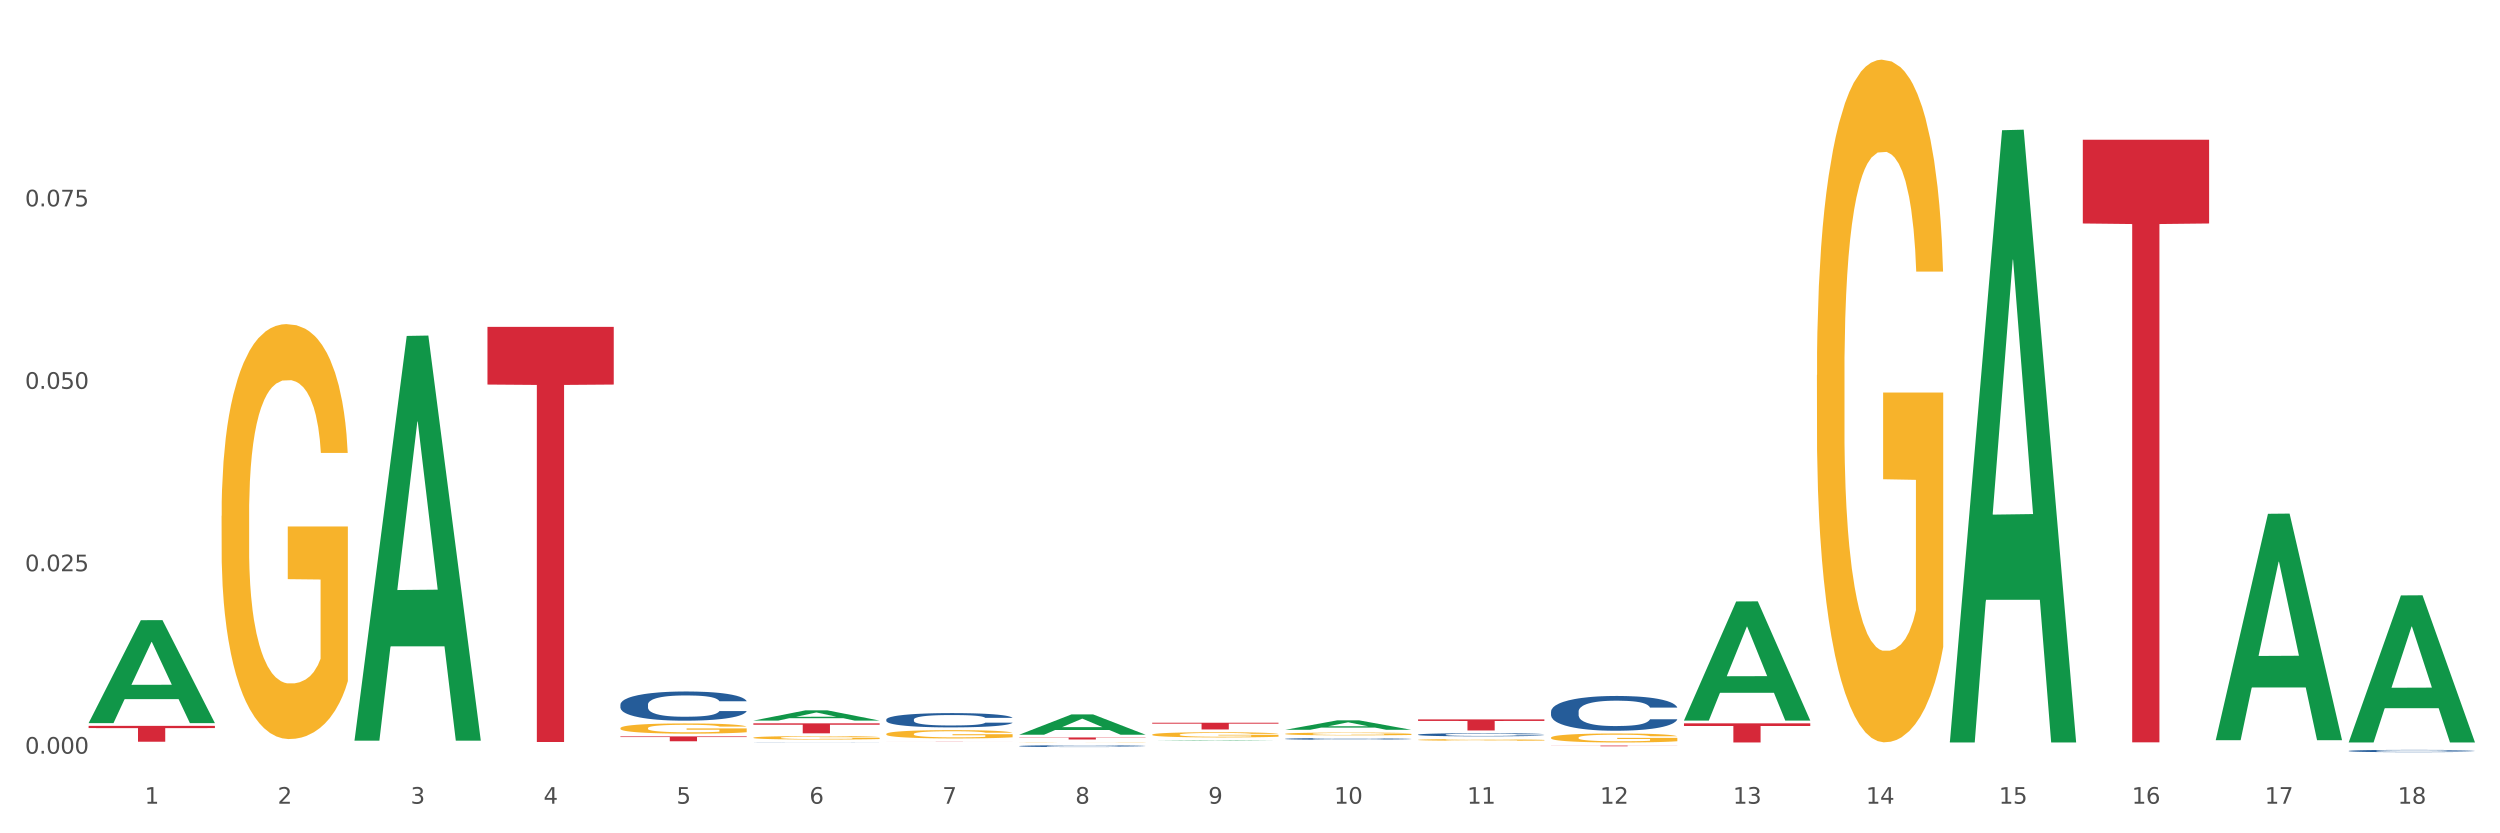 <?xml version="1.0" encoding="utf-8" standalone="no"?>
<!DOCTYPE svg PUBLIC "-//W3C//DTD SVG 1.1//EN"
  "http://www.w3.org/Graphics/SVG/1.1/DTD/svg11.dtd">
<svg xmlns:xlink="http://www.w3.org/1999/xlink" width="1080pt" height="360pt" viewBox="0 0 1080 360" xmlns="http://www.w3.org/2000/svg" version="1.1">
 <rect x="0" y="0" width="1080" height="360" fill="#333333" stroke="none"/>
 <defs>
  <style type="text/css">*{stroke-linejoin: round; stroke-linecap: butt}</style>
 </defs>
 <g id="figure_1">
  <g id="patch_1">
   <path d="M 0 360 
L 1080 360 
L 1080 0 
L 0 0 
z
" style="fill: #ffffff; stroke: #ffffff; stroke-linejoin: miter"/>
  </g>
  <g id="axes_1">
   <g id="matplotlib.axis_1">
    <g id="xtick_1">
     <g id="text_1">
      <!-- 1 -->
      <g style="fill: #4d4d4d" transform="translate(62.51 347.204) scale(0.096 -0.096)">
       <defs>
        <path id="DejaVuSans-31" d="M 794 531 
L 1825 531 
L 1825 4091 
L 703 3866 
L 703 4441 
L 1819 4666 
L 2450 4666 
L 2450 531 
L 3481 531 
L 3481 0 
L 794 0 
L 794 531 
z
" transform="scale(0.016)"/>
       </defs>
       <use xlink:href="#DejaVuSans-31"/>
      </g>
     </g>
    </g>
    <g id="xtick_2">
     <g id="text_2">
      <!-- 2 -->
      <g style="fill: #4d4d4d" transform="translate(119.942 347.204) scale(0.096 -0.096)">
       <defs>
        <path id="DejaVuSans-32" d="M 1228 531 
L 3431 531 
L 3431 0 
L 469 0 
L 469 531 
Q 828 903 1448 1529 
Q 2069 2156 2228 2338 
Q 2531 2678 2651 2914 
Q 2772 3150 2772 3378 
Q 2772 3750 2511 3984 
Q 2250 4219 1831 4219 
Q 1534 4219 1204 4116 
Q 875 4013 500 3803 
L 500 4441 
Q 881 4594 1212 4672 
Q 1544 4750 1819 4750 
Q 2544 4750 2975 4387 
Q 3406 4025 3406 3419 
Q 3406 3131 3298 2873 
Q 3191 2616 2906 2266 
Q 2828 2175 2409 1742 
Q 1991 1309 1228 531 
z
" transform="scale(0.016)"/>
       </defs>
       <use xlink:href="#DejaVuSans-32"/>
      </g>
     </g>
    </g>
    <g id="xtick_3">
     <g id="text_3">
      <!-- 3 -->
      <g style="fill: #4d4d4d" transform="translate(177.375 347.204) scale(0.096 -0.096)">
       <defs>
        <path id="DejaVuSans-33" d="M 2597 2516 
Q 3050 2419 3304 2112 
Q 3559 1806 3559 1356 
Q 3559 666 3084 287 
Q 2609 -91 1734 -91 
Q 1441 -91 1130 -33 
Q 819 25 488 141 
L 488 750 
Q 750 597 1062 519 
Q 1375 441 1716 441 
Q 2309 441 2620 675 
Q 2931 909 2931 1356 
Q 2931 1769 2642 2001 
Q 2353 2234 1838 2234 
L 1294 2234 
L 1294 2753 
L 1863 2753 
Q 2328 2753 2575 2939 
Q 2822 3125 2822 3475 
Q 2822 3834 2567 4026 
Q 2313 4219 1838 4219 
Q 1578 4219 1281 4162 
Q 984 4106 628 3988 
L 628 4550 
Q 988 4650 1302 4700 
Q 1616 4750 1894 4750 
Q 2613 4750 3031 4423 
Q 3450 4097 3450 3541 
Q 3450 3153 3228 2886 
Q 3006 2619 2597 2516 
z
" transform="scale(0.016)"/>
       </defs>
       <use xlink:href="#DejaVuSans-33"/>
      </g>
     </g>
    </g>
    <g id="xtick_4">
     <g id="text_4">
      <!-- 4 -->
      <g style="fill: #4d4d4d" transform="translate(234.808 347.204) scale(0.096 -0.096)">
       <defs>
        <path id="DejaVuSans-34" d="M 2419 4116 
L 825 1625 
L 2419 1625 
L 2419 4116 
z
M 2253 4666 
L 3047 4666 
L 3047 1625 
L 3713 1625 
L 3713 1100 
L 3047 1100 
L 3047 0 
L 2419 0 
L 2419 1100 
L 313 1100 
L 313 1709 
L 2253 4666 
z
" transform="scale(0.016)"/>
       </defs>
       <use xlink:href="#DejaVuSans-34"/>
      </g>
     </g>
    </g>
    <g id="xtick_5">
     <g id="text_5">
      <!-- 5 -->
      <g style="fill: #4d4d4d" transform="translate(292.24 347.204) scale(0.096 -0.096)">
       <defs>
        <path id="DejaVuSans-35" d="M 691 4666 
L 3169 4666 
L 3169 4134 
L 1269 4134 
L 1269 2991 
Q 1406 3038 1543 3061 
Q 1681 3084 1819 3084 
Q 2600 3084 3056 2656 
Q 3513 2228 3513 1497 
Q 3513 744 3044 326 
Q 2575 -91 1722 -91 
Q 1428 -91 1123 -41 
Q 819 9 494 109 
L 494 744 
Q 775 591 1075 516 
Q 1375 441 1709 441 
Q 2250 441 2565 725 
Q 2881 1009 2881 1497 
Q 2881 1984 2565 2268 
Q 2250 2553 1709 2553 
Q 1456 2553 1204 2497 
Q 953 2441 691 2322 
L 691 4666 
z
" transform="scale(0.016)"/>
       </defs>
       <use xlink:href="#DejaVuSans-35"/>
      </g>
     </g>
    </g>
    <g id="xtick_6">
     <g id="text_6">
      <!-- 6 -->
      <g style="fill: #4d4d4d" transform="translate(349.673 347.204) scale(0.096 -0.096)">
       <defs>
        <path id="DejaVuSans-36" d="M 2113 2584 
Q 1688 2584 1439 2293 
Q 1191 2003 1191 1497 
Q 1191 994 1439 701 
Q 1688 409 2113 409 
Q 2538 409 2786 701 
Q 3034 994 3034 1497 
Q 3034 2003 2786 2293 
Q 2538 2584 2113 2584 
z
M 3366 4563 
L 3366 3988 
Q 3128 4100 2886 4159 
Q 2644 4219 2406 4219 
Q 1781 4219 1451 3797 
Q 1122 3375 1075 2522 
Q 1259 2794 1537 2939 
Q 1816 3084 2150 3084 
Q 2853 3084 3261 2657 
Q 3669 2231 3669 1497 
Q 3669 778 3244 343 
Q 2819 -91 2113 -91 
Q 1303 -91 875 529 
Q 447 1150 447 2328 
Q 447 3434 972 4092 
Q 1497 4750 2381 4750 
Q 2619 4750 2861 4703 
Q 3103 4656 3366 4563 
z
" transform="scale(0.016)"/>
       </defs>
       <use xlink:href="#DejaVuSans-36"/>
      </g>
     </g>
    </g>
    <g id="xtick_7">
     <g id="text_7">
      <!-- 7 -->
      <g style="fill: #4d4d4d" transform="translate(407.106 347.204) scale(0.096 -0.096)">
       <defs>
        <path id="DejaVuSans-37" d="M 525 4666 
L 3525 4666 
L 3525 4397 
L 1831 0 
L 1172 0 
L 2766 4134 
L 525 4134 
L 525 4666 
z
" transform="scale(0.016)"/>
       </defs>
       <use xlink:href="#DejaVuSans-37"/>
      </g>
     </g>
    </g>
    <g id="xtick_8">
     <g id="text_8">
      <!-- 8 -->
      <g style="fill: #4d4d4d" transform="translate(464.538 347.204) scale(0.096 -0.096)">
       <defs>
        <path id="DejaVuSans-38" d="M 2034 2216 
Q 1584 2216 1326 1975 
Q 1069 1734 1069 1313 
Q 1069 891 1326 650 
Q 1584 409 2034 409 
Q 2484 409 2743 651 
Q 3003 894 3003 1313 
Q 3003 1734 2745 1975 
Q 2488 2216 2034 2216 
z
M 1403 2484 
Q 997 2584 770 2862 
Q 544 3141 544 3541 
Q 544 4100 942 4425 
Q 1341 4750 2034 4750 
Q 2731 4750 3128 4425 
Q 3525 4100 3525 3541 
Q 3525 3141 3298 2862 
Q 3072 2584 2669 2484 
Q 3125 2378 3379 2068 
Q 3634 1759 3634 1313 
Q 3634 634 3220 271 
Q 2806 -91 2034 -91 
Q 1263 -91 848 271 
Q 434 634 434 1313 
Q 434 1759 690 2068 
Q 947 2378 1403 2484 
z
M 1172 3481 
Q 1172 3119 1398 2916 
Q 1625 2713 2034 2713 
Q 2441 2713 2670 2916 
Q 2900 3119 2900 3481 
Q 2900 3844 2670 4047 
Q 2441 4250 2034 4250 
Q 1625 4250 1398 4047 
Q 1172 3844 1172 3481 
z
" transform="scale(0.016)"/>
       </defs>
       <use xlink:href="#DejaVuSans-38"/>
      </g>
     </g>
    </g>
    <g id="xtick_9">
     <g id="text_9">
      <!-- 9 -->
      <g style="fill: #4d4d4d" transform="translate(521.971 347.204) scale(0.096 -0.096)">
       <defs>
        <path id="DejaVuSans-39" d="M 703 97 
L 703 672 
Q 941 559 1184 500 
Q 1428 441 1663 441 
Q 2288 441 2617 861 
Q 2947 1281 2994 2138 
Q 2813 1869 2534 1725 
Q 2256 1581 1919 1581 
Q 1219 1581 811 2004 
Q 403 2428 403 3163 
Q 403 3881 828 4315 
Q 1253 4750 1959 4750 
Q 2769 4750 3195 4129 
Q 3622 3509 3622 2328 
Q 3622 1225 3098 567 
Q 2575 -91 1691 -91 
Q 1453 -91 1209 -44 
Q 966 3 703 97 
z
M 1959 2075 
Q 2384 2075 2632 2365 
Q 2881 2656 2881 3163 
Q 2881 3666 2632 3958 
Q 2384 4250 1959 4250 
Q 1534 4250 1286 3958 
Q 1038 3666 1038 3163 
Q 1038 2656 1286 2365 
Q 1534 2075 1959 2075 
z
" transform="scale(0.016)"/>
       </defs>
       <use xlink:href="#DejaVuSans-39"/>
      </g>
     </g>
    </g>
    <g id="xtick_10">
     <g id="text_10">
      <!-- 10 -->
      <g style="fill: #4d4d4d" transform="translate(576.35 347.204) scale(0.096 -0.096)">
       <defs>
        <path id="DejaVuSans-30" d="M 2034 4250 
Q 1547 4250 1301 3770 
Q 1056 3291 1056 2328 
Q 1056 1369 1301 889 
Q 1547 409 2034 409 
Q 2525 409 2770 889 
Q 3016 1369 3016 2328 
Q 3016 3291 2770 3770 
Q 2525 4250 2034 4250 
z
M 2034 4750 
Q 2819 4750 3233 4129 
Q 3647 3509 3647 2328 
Q 3647 1150 3233 529 
Q 2819 -91 2034 -91 
Q 1250 -91 836 529 
Q 422 1150 422 2328 
Q 422 3509 836 4129 
Q 1250 4750 2034 4750 
z
" transform="scale(0.016)"/>
       </defs>
       <use xlink:href="#DejaVuSans-31"/>
       <use xlink:href="#DejaVuSans-30" transform="translate(63.623 0)"/>
      </g>
     </g>
    </g>
    <g id="xtick_11">
     <g id="text_11">
      <!-- 11 -->
      <g style="fill: #4d4d4d" transform="translate(633.783 347.204) scale(0.096 -0.096)">
       <use xlink:href="#DejaVuSans-31"/>
       <use xlink:href="#DejaVuSans-31" transform="translate(63.623 0)"/>
      </g>
     </g>
    </g>
    <g id="xtick_12">
     <g id="text_12">
      <!-- 12 -->
      <g style="fill: #4d4d4d" transform="translate(691.215 347.204) scale(0.096 -0.096)">
       <use xlink:href="#DejaVuSans-31"/>
       <use xlink:href="#DejaVuSans-32" transform="translate(63.623 0)"/>
      </g>
     </g>
    </g>
    <g id="xtick_13">
     <g id="text_13">
      <!-- 13 -->
      <g style="fill: #4d4d4d" transform="translate(748.648 347.204) scale(0.096 -0.096)">
       <use xlink:href="#DejaVuSans-31"/>
       <use xlink:href="#DejaVuSans-33" transform="translate(63.623 0)"/>
      </g>
     </g>
    </g>
    <g id="xtick_14">
     <g id="text_14">
      <!-- 14 -->
      <g style="fill: #4d4d4d" transform="translate(806.081 347.204) scale(0.096 -0.096)">
       <use xlink:href="#DejaVuSans-31"/>
       <use xlink:href="#DejaVuSans-34" transform="translate(63.623 0)"/>
      </g>
     </g>
    </g>
    <g id="xtick_15">
     <g id="text_15">
      <!-- 15 -->
      <g style="fill: #4d4d4d" transform="translate(863.513 347.204) scale(0.096 -0.096)">
       <use xlink:href="#DejaVuSans-31"/>
       <use xlink:href="#DejaVuSans-35" transform="translate(63.623 0)"/>
      </g>
     </g>
    </g>
    <g id="xtick_16">
     <g id="text_16">
      <!-- 16 -->
      <g style="fill: #4d4d4d" transform="translate(920.946 347.204) scale(0.096 -0.096)">
       <use xlink:href="#DejaVuSans-31"/>
       <use xlink:href="#DejaVuSans-36" transform="translate(63.623 0)"/>
      </g>
     </g>
    </g>
    <g id="xtick_17">
     <g id="text_17">
      <!-- 17 -->
      <g style="fill: #4d4d4d" transform="translate(978.379 347.204) scale(0.096 -0.096)">
       <use xlink:href="#DejaVuSans-31"/>
       <use xlink:href="#DejaVuSans-37" transform="translate(63.623 0)"/>
      </g>
     </g>
    </g>
    <g id="xtick_18">
     <g id="text_18">
      <!-- 18 -->
      <g style="fill: #4d4d4d" transform="translate(1035.811 347.204) scale(0.096 -0.096)">
       <use xlink:href="#DejaVuSans-31"/>
       <use xlink:href="#DejaVuSans-38" transform="translate(63.623 0)"/>
      </g>
     </g>
    </g>
    <g id="xtick_19"/>
    <g id="xtick_20"/>
    <g id="xtick_21"/>
    <g id="xtick_22"/>
    <g id="xtick_23"/>
    <g id="xtick_24"/>
    <g id="xtick_25"/>
    <g id="xtick_26"/>
    <g id="xtick_27"/>
    <g id="xtick_28"/>
    <g id="xtick_29"/>
    <g id="xtick_30"/>
    <g id="xtick_31"/>
    <g id="xtick_32"/>
    <g id="xtick_33"/>
    <g id="xtick_34"/>
    <g id="xtick_35"/>
   </g>
   <g id="matplotlib.axis_2">
    <g id="ytick_1">
     <g id="text_19">
      <!-- 0.000 -->
      <g style="fill: #4d4d4d" transform="translate(10.8 325.589) scale(0.096 -0.096)">
       <defs>
        <path id="DejaVuSans-2e" d="M 684 794 
L 1344 794 
L 1344 0 
L 684 0 
L 684 794 
z
" transform="scale(0.016)"/>
       </defs>
       <use xlink:href="#DejaVuSans-30"/>
       <use xlink:href="#DejaVuSans-2e" transform="translate(63.623 0)"/>
       <use xlink:href="#DejaVuSans-30" transform="translate(95.41 0)"/>
       <use xlink:href="#DejaVuSans-30" transform="translate(159.033 0)"/>
       <use xlink:href="#DejaVuSans-30" transform="translate(222.656 0)"/>
      </g>
     </g>
    </g>
    <g id="ytick_2">
     <g id="text_20">
      <!-- 0.025 -->
      <g style="fill: #4d4d4d" transform="translate(10.8 246.778) scale(0.096 -0.096)">
       <use xlink:href="#DejaVuSans-30"/>
       <use xlink:href="#DejaVuSans-2e" transform="translate(63.623 0)"/>
       <use xlink:href="#DejaVuSans-30" transform="translate(95.41 0)"/>
       <use xlink:href="#DejaVuSans-32" transform="translate(159.033 0)"/>
       <use xlink:href="#DejaVuSans-35" transform="translate(222.656 0)"/>
      </g>
     </g>
    </g>
    <g id="ytick_3">
     <g id="text_21">
      <!-- 0.050 -->
      <g style="fill: #4d4d4d" transform="translate(10.8 167.966) scale(0.096 -0.096)">
       <use xlink:href="#DejaVuSans-30"/>
       <use xlink:href="#DejaVuSans-2e" transform="translate(63.623 0)"/>
       <use xlink:href="#DejaVuSans-30" transform="translate(95.41 0)"/>
       <use xlink:href="#DejaVuSans-35" transform="translate(159.033 0)"/>
       <use xlink:href="#DejaVuSans-30" transform="translate(222.656 0)"/>
      </g>
     </g>
    </g>
    <g id="ytick_4">
     <g id="text_22">
      <!-- 0.075 -->
      <g style="fill: #4d4d4d" transform="translate(10.8 89.155) scale(0.096 -0.096)">
       <use xlink:href="#DejaVuSans-30"/>
       <use xlink:href="#DejaVuSans-2e" transform="translate(63.623 0)"/>
       <use xlink:href="#DejaVuSans-30" transform="translate(95.41 0)"/>
       <use xlink:href="#DejaVuSans-37" transform="translate(159.033 0)"/>
       <use xlink:href="#DejaVuSans-35" transform="translate(222.656 0)"/>
      </g>
     </g>
    </g>
    <g id="ytick_5"/>
    <g id="ytick_6"/>
    <g id="ytick_7"/>
    <g id="ytick_8"/>
   </g>
   <g id="PolyCollection_1">
    <path d="M 38.283 312.32 
L 38.339 312.278 
L 60.839 267.925 
L 70.176 267.883 
L 92.844 312.403 
L 82.044 312.403 
L 77.151 302.036 
L 53.92 302.036 
L 53.751 302.203 
L 49.026 312.403 
L 38.283 312.403 
L 38.283 312.32 
L 56.845 295.849 
L 74.226 295.808 
L 65.62 277.372 
L 65.507 277.289 
L 65.395 277.414 
L 56.789 295.808 
L 56.845 295.849 
L 38.283 312.32 
z
" clip-path="url(#p3c4b92d5f0)" style="fill: #109648"/>
    <path d="M 670.043 322.088 
L 724.604 322.088 
L 724.604 322.131 
L 703.141 322.131 
L 703.141 322.396 
L 691.376 322.396 
L 691.376 322.131 
L 670.043 322.131 
L 670.043 322.088 
L 670.043 322.088 
z
" clip-path="url(#p3c4b92d5f0)" style="fill: #d62839"/>
    <path d="M 268.014 314.563 
L 268.078 314.559 
L 268.078 314.414 
L 268.207 314.289 
L 268.851 313.986 
L 269.817 313.736 
L 270.526 313.603 
L 271.235 313.494 
L 272.072 313.385 
L 273.103 313.272 
L 274.971 313.106 
L 276.13 313.022 
L 277.548 312.933 
L 280.124 312.804 
L 281.992 312.731 
L 283.925 312.671 
L 287.081 312.598 
L 289.143 312.566 
L 291.333 312.542 
L 293.974 312.525 
L 295.971 312.521 
L 300.351 312.533 
L 304.087 312.57 
L 305.891 312.598 
L 308.21 312.646 
L 309.434 312.679 
L 311.431 312.743 
L 313.492 312.828 
L 314.909 312.901 
L 317.035 313.038 
L 318.645 313.175 
L 320.127 313.345 
L 320.9 313.462 
L 321.48 313.571 
L 321.995 313.696 
L 322.51 313.893 
L 310.915 313.893 
L 310.465 313.752 
L 309.756 313.619 
L 308.725 313.49 
L 307.823 313.409 
L 306.277 313.308 
L 304.86 313.244 
L 303.379 313.195 
L 301.575 313.155 
L 300.158 313.135 
L 298.161 313.119 
L 294.231 313.123 
L 291.59 313.155 
L 289.787 313.195 
L 288.627 313.232 
L 287.597 313.272 
L 286.437 313.328 
L 285.084 313.413 
L 284.118 313.49 
L 283.152 313.587 
L 282.379 313.684 
L 281.67 313.797 
L 281.09 313.918 
L 280.64 314.043 
L 280.253 314.196 
L 279.931 314.45 
L 279.931 315.003 
L 280.06 315.128 
L 280.382 315.294 
L 280.768 315.419 
L 281.413 315.568 
L 281.992 315.669 
L 283.087 315.814 
L 284.311 315.935 
L 285.278 316.012 
L 286.244 316.076 
L 287.919 316.165 
L 289.787 316.238 
L 291.397 316.282 
L 293.587 316.323 
L 295.069 316.339 
L 296.357 316.347 
L 299.514 316.347 
L 301.768 316.335 
L 304.28 316.306 
L 306.213 316.27 
L 307.823 316.226 
L 309.627 316.153 
L 310.787 316.085 
L 310.787 315.241 
L 296.615 315.237 
L 296.615 314.676 
L 322.575 314.676 
L 322.575 316.323 
L 321.48 316.407 
L 320.256 316.484 
L 318.968 316.553 
L 317.035 316.637 
L 314.716 316.718 
L 312.655 316.775 
L 310.465 316.823 
L 307.888 316.867 
L 304.538 316.908 
L 302.477 316.924 
L 299.9 316.936 
L 296.873 316.94 
L 294.231 316.932 
L 291.655 316.912 
L 288.949 316.875 
L 286.308 316.823 
L 284.311 316.771 
L 282.314 316.706 
L 280.189 316.621 
L 278.514 316.541 
L 277.225 316.468 
L 275.808 316.375 
L 274.262 316.254 
L 273.103 316.145 
L 272.072 316.032 
L 270.977 315.887 
L 270.204 315.762 
L 269.431 315.604 
L 268.98 315.487 
L 268.465 315.306 
L 268.078 315.051 
L 268.014 314.563 
z
" clip-path="url(#p3c4b92d5f0)" style="fill: #f7b32b"/>
    <path d="M 497.745 312.219 
L 552.306 312.219 
L 552.306 312.625 
L 530.843 312.627 
L 530.843 315.141 
L 519.078 315.141 
L 519.078 312.627 
L 497.745 312.625 
L 497.745 312.221 
L 497.745 312.219 
z
" clip-path="url(#p3c4b92d5f0)" style="fill: #d62839"/>
    <path d="M 440.312 318.576 
L 494.873 318.576 
L 494.873 318.699 
L 473.411 318.7 
L 473.411 319.462 
L 461.645 319.462 
L 461.645 318.7 
L 440.312 318.699 
L 440.312 318.577 
L 440.312 318.576 
z
" clip-path="url(#p3c4b92d5f0)" style="fill: #d62839"/>
    <path d="M 382.879 320.197 
L 437.44 320.197 
L 437.44 320.206 
L 415.978 320.206 
L 415.978 320.263 
L 404.212 320.263 
L 404.212 320.206 
L 382.879 320.206 
L 382.879 320.197 
L 382.879 320.197 
z
" clip-path="url(#p3c4b92d5f0)" style="fill: #d62839"/>
    <path d="M 325.447 312.483 
L 380.008 312.483 
L 380.008 313.083 
L 358.545 313.087 
L 358.545 316.802 
L 346.78 316.802 
L 346.78 313.087 
L 325.447 313.083 
L 325.447 312.487 
L 325.447 312.483 
z
" clip-path="url(#p3c4b92d5f0)" style="fill: #d62839"/>
    <path d="M 268.014 318.125 
L 322.575 318.125 
L 322.575 318.417 
L 301.112 318.419 
L 301.112 320.228 
L 289.347 320.228 
L 289.347 318.419 
L 268.014 318.417 
L 268.014 318.127 
L 268.014 318.125 
z
" clip-path="url(#p3c4b92d5f0)" style="fill: #d62839"/>
    <path d="M 210.581 141.205 
L 265.142 141.205 
L 265.142 166.129 
L 243.68 166.297 
L 243.68 320.554 
L 231.914 320.554 
L 231.914 166.297 
L 210.581 166.129 
L 210.581 141.374 
L 210.581 141.205 
z
" clip-path="url(#p3c4b92d5f0)" style="fill: #d62839"/>
    <path d="M 38.283 313.588 
L 92.844 313.588 
L 92.844 314.539 
L 71.382 314.545 
L 71.382 320.429 
L 59.616 320.429 
L 59.616 314.545 
L 38.283 314.539 
L 38.283 313.594 
L 38.283 313.588 
z
" clip-path="url(#p3c4b92d5f0)" style="fill: #d62839"/>
    <path d="M 268.014 304.39 
L 268.078 304.379 
L 268.078 304.056 
L 268.272 303.618 
L 268.981 302.812 
L 269.884 302.201 
L 271.432 301.487 
L 272.27 301.188 
L 273.367 300.854 
L 275.624 300.312 
L 278.204 299.851 
L 280.01 299.598 
L 281.364 299.437 
L 284.395 299.149 
L 286.136 299.022 
L 287.942 298.918 
L 289.49 298.849 
L 292.07 298.768 
L 294.133 298.734 
L 296.52 298.722 
L 298.519 298.734 
L 301.163 298.78 
L 305.033 298.918 
L 306.516 298.999 
L 308.515 299.137 
L 310.579 299.321 
L 312.256 299.506 
L 314.191 299.771 
L 316.19 300.116 
L 318.125 300.554 
L 319.479 300.957 
L 320.576 301.383 
L 321.543 301.902 
L 322.252 302.466 
L 322.575 302.939 
L 310.773 302.939 
L 310.45 302.512 
L 309.805 302.052 
L 309.16 301.741 
L 308.451 301.487 
L 307.355 301.199 
L 306.387 301.015 
L 304.775 300.796 
L 303.291 300.658 
L 302.066 300.577 
L 300.583 300.508 
L 297.423 300.439 
L 295.165 300.439 
L 293.747 300.462 
L 292.005 300.52 
L 290.522 300.6 
L 288.781 300.738 
L 287.426 300.888 
L 286.072 301.084 
L 285.298 301.222 
L 284.137 301.476 
L 283.363 301.683 
L 282.331 302.04 
L 281.751 302.294 
L 280.719 302.95 
L 280.267 303.434 
L 280.074 303.768 
L 279.945 304.137 
L 279.945 305.934 
L 280.332 306.74 
L 280.654 307.086 
L 281.17 307.477 
L 282.138 307.984 
L 283.557 308.48 
L 285.04 308.837 
L 286.265 309.056 
L 287.426 309.217 
L 288.587 309.344 
L 290.006 309.459 
L 291.167 309.528 
L 292.908 309.597 
L 294.972 309.632 
L 296.584 309.632 
L 299.873 309.574 
L 301.357 309.516 
L 302.776 309.436 
L 304.323 309.309 
L 305.549 309.171 
L 306.258 309.067 
L 307.419 308.848 
L 308.322 308.618 
L 309.096 308.353 
L 309.612 308.123 
L 310.192 307.777 
L 310.644 307.385 
L 310.773 307.178 
L 322.575 307.178 
L 322.317 307.593 
L 321.865 307.996 
L 320.963 308.537 
L 320.253 308.848 
L 319.157 309.228 
L 317.996 309.551 
L 316.384 309.908 
L 314.9 310.173 
L 313.352 310.404 
L 311.676 310.611 
L 308.644 310.899 
L 307.548 310.98 
L 305.226 311.118 
L 303.42 311.198 
L 300.776 311.279 
L 298.068 311.325 
L 295.23 311.337 
L 292.715 311.314 
L 289.941 311.244 
L 288.2 311.175 
L 286.265 311.072 
L 284.008 310.91 
L 281.88 310.715 
L 279.881 310.484 
L 278.01 310.219 
L 276.269 309.92 
L 274.012 309.424 
L 272.335 308.94 
L 271.109 308.491 
L 270.271 308.111 
L 269.433 307.627 
L 268.981 307.293 
L 268.272 306.487 
L 268.014 305.738 
L 268.014 304.39 
z
" clip-path="url(#p3c4b92d5f0)" style="fill: #255c99"/>
    <path d="M 325.447 320.708 
L 325.511 320.708 
L 325.511 320.706 
L 325.704 320.703 
L 326.414 320.697 
L 327.317 320.693 
L 328.865 320.688 
L 329.703 320.686 
L 330.799 320.683 
L 333.057 320.68 
L 335.636 320.676 
L 337.442 320.674 
L 338.797 320.673 
L 341.828 320.671 
L 343.569 320.67 
L 345.375 320.67 
L 346.923 320.669 
L 349.502 320.669 
L 351.566 320.668 
L 353.952 320.668 
L 355.952 320.668 
L 358.596 320.669 
L 362.465 320.67 
L 363.949 320.67 
L 365.948 320.671 
L 368.012 320.673 
L 369.689 320.674 
L 371.623 320.676 
L 373.623 320.678 
L 375.558 320.681 
L 376.912 320.684 
L 378.008 320.687 
L 378.976 320.691 
L 379.685 320.695 
L 380.008 320.698 
L 368.205 320.698 
L 367.883 320.695 
L 367.238 320.692 
L 366.593 320.69 
L 365.884 320.688 
L 364.787 320.686 
L 363.82 320.684 
L 362.208 320.683 
L 360.724 320.682 
L 359.499 320.681 
L 358.015 320.681 
L 354.855 320.68 
L 352.598 320.68 
L 351.179 320.681 
L 349.438 320.681 
L 347.955 320.682 
L 346.213 320.683 
L 344.859 320.684 
L 343.505 320.685 
L 342.731 320.686 
L 341.57 320.688 
L 340.796 320.689 
L 339.764 320.692 
L 339.184 320.693 
L 338.152 320.698 
L 337.7 320.701 
L 337.507 320.704 
L 337.378 320.706 
L 337.378 320.719 
L 337.765 320.725 
L 338.087 320.727 
L 338.603 320.73 
L 339.57 320.733 
L 340.989 320.737 
L 342.473 320.739 
L 343.698 320.741 
L 344.859 320.742 
L 346.02 320.743 
L 347.439 320.744 
L 348.599 320.744 
L 350.341 320.745 
L 352.405 320.745 
L 354.017 320.745 
L 357.306 320.745 
L 358.789 320.744 
L 360.208 320.744 
L 361.756 320.743 
L 362.981 320.742 
L 363.691 320.741 
L 364.852 320.74 
L 365.755 320.738 
L 366.529 320.736 
L 367.044 320.734 
L 367.625 320.732 
L 368.076 320.729 
L 368.205 320.728 
L 380.008 320.728 
L 379.75 320.731 
L 379.298 320.734 
L 378.395 320.737 
L 377.686 320.74 
L 376.589 320.742 
L 375.429 320.744 
L 373.816 320.747 
L 372.333 320.749 
L 370.785 320.75 
L 369.108 320.752 
L 366.077 320.754 
L 364.981 320.755 
L 362.659 320.756 
L 360.853 320.756 
L 358.209 320.757 
L 355.5 320.757 
L 352.663 320.757 
L 350.147 320.757 
L 347.374 320.756 
L 345.633 320.756 
L 343.698 320.755 
L 341.441 320.754 
L 339.313 320.753 
L 337.313 320.751 
L 335.443 320.749 
L 333.702 320.747 
L 331.444 320.744 
L 329.768 320.74 
L 328.542 320.737 
L 327.704 320.734 
L 326.865 320.731 
L 326.414 320.729 
L 325.704 320.723 
L 325.447 320.718 
L 325.447 320.708 
z
" clip-path="url(#p3c4b92d5f0)" style="fill: #255c99"/>
    <path d="M 382.879 310.833 
L 382.944 310.827 
L 382.944 310.669 
L 383.137 310.455 
L 383.847 310.06 
L 384.75 309.761 
L 386.297 309.411 
L 387.136 309.264 
L 388.232 309.101 
L 390.489 308.836 
L 393.069 308.61 
L 394.875 308.486 
L 396.229 308.407 
L 399.26 308.266 
L 401.002 308.204 
L 402.808 308.153 
L 404.355 308.119 
L 406.935 308.08 
L 408.999 308.063 
L 411.385 308.057 
L 413.384 308.063 
L 416.029 308.085 
L 419.898 308.153 
L 421.382 308.193 
L 423.381 308.26 
L 425.445 308.35 
L 427.121 308.441 
L 429.056 308.571 
L 431.055 308.74 
L 432.99 308.954 
L 434.345 309.152 
L 435.441 309.36 
L 436.408 309.614 
L 437.118 309.891 
L 437.44 310.122 
L 425.638 310.122 
L 425.316 309.913 
L 424.671 309.688 
L 424.026 309.535 
L 423.316 309.411 
L 422.22 309.27 
L 421.253 309.18 
L 419.64 309.073 
L 418.157 309.005 
L 416.932 308.965 
L 415.448 308.932 
L 412.288 308.898 
L 410.031 308.898 
L 408.612 308.909 
L 406.871 308.937 
L 405.387 308.977 
L 403.646 309.044 
L 402.292 309.118 
L 400.937 309.214 
L 400.163 309.281 
L 399.002 309.405 
L 398.229 309.507 
L 397.197 309.682 
L 396.616 309.806 
L 395.584 310.128 
L 395.133 310.365 
L 394.939 310.528 
L 394.81 310.709 
L 394.81 311.589 
L 395.197 311.984 
L 395.52 312.153 
L 396.036 312.345 
L 397.003 312.593 
L 398.422 312.836 
L 399.905 313.011 
L 401.131 313.118 
L 402.292 313.197 
L 403.452 313.259 
L 404.871 313.315 
L 406.032 313.349 
L 407.774 313.383 
L 409.837 313.4 
L 411.45 313.4 
L 414.739 313.372 
L 416.222 313.343 
L 417.641 313.304 
L 419.189 313.242 
L 420.414 313.174 
L 421.124 313.123 
L 422.284 313.016 
L 423.187 312.903 
L 423.961 312.774 
L 424.477 312.661 
L 425.058 312.492 
L 425.509 312.3 
L 425.638 312.198 
L 437.44 312.198 
L 437.182 312.401 
L 436.731 312.599 
L 435.828 312.864 
L 435.119 313.016 
L 434.022 313.202 
L 432.861 313.36 
L 431.249 313.535 
L 429.766 313.665 
L 428.218 313.778 
L 426.541 313.879 
L 423.51 314.02 
L 422.413 314.06 
L 420.092 314.128 
L 418.286 314.167 
L 415.642 314.207 
L 412.933 314.229 
L 410.095 314.235 
L 407.58 314.224 
L 404.807 314.19 
L 403.066 314.156 
L 401.131 314.105 
L 398.873 314.026 
L 396.745 313.93 
L 394.746 313.817 
L 392.876 313.688 
L 391.134 313.541 
L 388.877 313.298 
L 387.2 313.061 
L 385.975 312.841 
L 385.136 312.655 
L 384.298 312.418 
L 383.847 312.255 
L 383.137 311.86 
L 382.879 311.493 
L 382.879 310.833 
z
" clip-path="url(#p3c4b92d5f0)" style="fill: #255c99"/>
    <path d="M 727.475 312.477 
L 782.036 312.477 
L 782.036 313.628 
L 760.574 313.635 
L 760.574 320.757 
L 748.809 320.757 
L 748.809 313.635 
L 727.475 313.628 
L 727.475 312.485 
L 727.475 312.477 
z
" clip-path="url(#p3c4b92d5f0)" style="fill: #d62839"/>
    <path d="M 440.312 322.3 
L 440.376 322.299 
L 440.376 322.279 
L 440.57 322.251 
L 441.279 322.2 
L 442.182 322.162 
L 443.73 322.117 
L 444.568 322.098 
L 445.665 322.076 
L 447.922 322.042 
L 450.502 322.013 
L 452.308 321.997 
L 453.662 321.987 
L 456.693 321.969 
L 458.434 321.961 
L 460.24 321.954 
L 461.788 321.95 
L 464.368 321.945 
L 466.432 321.943 
L 468.818 321.942 
L 470.817 321.943 
L 473.461 321.945 
L 477.331 321.954 
L 478.814 321.959 
L 480.814 321.968 
L 482.877 321.98 
L 484.554 321.991 
L 486.489 322.008 
L 488.488 322.03 
L 490.423 322.058 
L 491.777 322.083 
L 492.874 322.11 
L 493.841 322.143 
L 494.551 322.178 
L 494.873 322.208 
L 483.071 322.208 
L 482.748 322.181 
L 482.103 322.152 
L 481.458 322.133 
L 480.749 322.117 
L 479.653 322.098 
L 478.685 322.087 
L 477.073 322.073 
L 475.59 322.064 
L 474.364 322.059 
L 472.881 322.055 
L 469.721 322.05 
L 467.463 322.05 
L 466.045 322.052 
L 464.303 322.055 
L 462.82 322.06 
L 461.079 322.069 
L 459.724 322.079 
L 458.37 322.091 
L 457.596 322.1 
L 456.435 322.116 
L 455.661 322.129 
L 454.629 322.151 
L 454.049 322.167 
L 453.017 322.209 
L 452.566 322.24 
L 452.372 322.261 
L 452.243 322.284 
L 452.243 322.398 
L 452.63 322.448 
L 452.953 322.47 
L 453.468 322.495 
L 454.436 322.527 
L 455.855 322.558 
L 457.338 322.581 
L 458.563 322.595 
L 459.724 322.605 
L 460.885 322.613 
L 462.304 322.62 
L 463.465 322.625 
L 465.206 322.629 
L 467.27 322.631 
L 468.882 322.631 
L 472.171 322.628 
L 473.655 322.624 
L 475.074 322.619 
L 476.621 322.611 
L 477.847 322.602 
L 478.556 322.596 
L 479.717 322.582 
L 480.62 322.567 
L 481.394 322.55 
L 481.91 322.536 
L 482.49 322.514 
L 482.942 322.489 
L 483.071 322.476 
L 494.873 322.476 
L 494.615 322.502 
L 494.164 322.528 
L 493.261 322.562 
L 492.551 322.582 
L 491.455 322.606 
L 490.294 322.626 
L 488.682 322.649 
L 487.198 322.665 
L 485.65 322.68 
L 483.974 322.693 
L 480.942 322.711 
L 479.846 322.716 
L 477.524 322.725 
L 475.719 322.73 
L 473.074 322.735 
L 470.366 322.738 
L 467.528 322.739 
L 465.013 322.738 
L 462.24 322.733 
L 460.498 322.729 
L 458.563 322.722 
L 456.306 322.712 
L 454.178 322.7 
L 452.179 322.685 
L 450.308 322.668 
L 448.567 322.649 
L 446.31 322.618 
L 444.633 322.588 
L 443.408 322.559 
L 442.569 322.535 
L 441.731 322.505 
L 441.279 322.483 
L 440.57 322.432 
L 440.312 322.385 
L 440.312 322.3 
z
" clip-path="url(#p3c4b92d5f0)" style="fill: #255c99"/>
    <path d="M 612.61 317.355 
L 612.675 317.354 
L 612.675 317.319 
L 612.868 317.272 
L 613.577 317.185 
L 614.48 317.119 
L 616.028 317.043 
L 616.867 317.01 
L 617.963 316.974 
L 620.22 316.916 
L 622.8 316.866 
L 624.606 316.839 
L 625.96 316.822 
L 628.991 316.791 
L 630.733 316.777 
L 632.538 316.766 
L 634.086 316.758 
L 636.666 316.75 
L 638.73 316.746 
L 641.116 316.745 
L 643.115 316.746 
L 645.759 316.751 
L 649.629 316.766 
L 651.112 316.775 
L 653.112 316.789 
L 655.175 316.809 
L 656.852 316.829 
L 658.787 316.858 
L 660.786 316.895 
L 662.721 316.942 
L 664.075 316.985 
L 665.172 317.031 
L 666.139 317.087 
L 666.849 317.148 
L 667.171 317.199 
L 655.369 317.199 
L 655.046 317.153 
L 654.401 317.103 
L 653.757 317.07 
L 653.047 317.043 
L 651.951 317.012 
L 650.983 316.992 
L 649.371 316.968 
L 647.888 316.953 
L 646.662 316.945 
L 645.179 316.937 
L 642.019 316.93 
L 639.762 316.93 
L 638.343 316.932 
L 636.601 316.938 
L 635.118 316.947 
L 633.377 316.962 
L 632.022 316.978 
L 630.668 316.999 
L 629.894 317.014 
L 628.733 317.041 
L 627.959 317.064 
L 626.927 317.102 
L 626.347 317.129 
L 625.315 317.2 
L 624.864 317.252 
L 624.67 317.288 
L 624.541 317.328 
L 624.541 317.521 
L 624.928 317.608 
L 625.251 317.646 
L 625.767 317.688 
L 626.734 317.742 
L 628.153 317.796 
L 629.636 317.834 
L 630.862 317.858 
L 632.022 317.875 
L 633.183 317.889 
L 634.602 317.901 
L 635.763 317.909 
L 637.504 317.916 
L 639.568 317.92 
L 641.18 317.92 
L 644.47 317.913 
L 645.953 317.907 
L 647.372 317.899 
L 648.92 317.885 
L 650.145 317.87 
L 650.854 317.859 
L 652.015 317.835 
L 652.918 317.811 
L 653.692 317.782 
L 654.208 317.757 
L 654.788 317.72 
L 655.24 317.678 
L 655.369 317.655 
L 667.171 317.655 
L 666.913 317.7 
L 666.462 317.744 
L 665.559 317.802 
L 664.849 317.835 
L 663.753 317.876 
L 662.592 317.911 
L 660.98 317.949 
L 659.496 317.978 
L 657.949 318.003 
L 656.272 318.025 
L 653.241 318.056 
L 652.144 318.065 
L 649.822 318.08 
L 648.017 318.088 
L 645.372 318.097 
L 642.664 318.102 
L 639.826 318.103 
L 637.311 318.101 
L 634.538 318.093 
L 632.796 318.086 
L 630.862 318.075 
L 628.604 318.057 
L 626.476 318.036 
L 624.477 318.011 
L 622.606 317.983 
L 620.865 317.951 
L 618.608 317.897 
L 616.931 317.845 
L 615.706 317.797 
L 614.867 317.756 
L 614.029 317.704 
L 613.577 317.668 
L 612.868 317.581 
L 612.61 317.5 
L 612.61 317.355 
z
" clip-path="url(#p3c4b92d5f0)" style="fill: #255c99"/>
    <path d="M 670.043 307.406 
L 670.107 307.392 
L 670.107 307.008 
L 670.301 306.487 
L 671.01 305.526 
L 671.913 304.799 
L 673.461 303.948 
L 674.299 303.591 
L 675.396 303.193 
L 677.653 302.548 
L 680.233 301.999 
L 682.038 301.697 
L 683.393 301.505 
L 686.424 301.162 
L 688.165 301.011 
L 689.971 300.888 
L 691.519 300.805 
L 694.099 300.709 
L 696.162 300.668 
L 698.549 300.654 
L 700.548 300.668 
L 703.192 300.723 
L 707.062 300.888 
L 708.545 300.984 
L 710.544 301.149 
L 712.608 301.368 
L 714.285 301.588 
L 716.22 301.903 
L 718.219 302.315 
L 720.154 302.836 
L 721.508 303.317 
L 722.605 303.824 
L 723.572 304.442 
L 724.281 305.114 
L 724.604 305.677 
L 712.802 305.677 
L 712.479 305.169 
L 711.834 304.62 
L 711.189 304.25 
L 710.48 303.948 
L 709.383 303.605 
L 708.416 303.385 
L 706.804 303.125 
L 705.32 302.96 
L 704.095 302.864 
L 702.612 302.782 
L 699.452 302.699 
L 697.194 302.699 
L 695.775 302.727 
L 694.034 302.795 
L 692.551 302.891 
L 690.809 303.056 
L 689.455 303.234 
L 688.101 303.468 
L 687.327 303.632 
L 686.166 303.934 
L 685.392 304.181 
L 684.36 304.607 
L 683.78 304.909 
L 682.748 305.691 
L 682.296 306.267 
L 682.103 306.665 
L 681.974 307.104 
L 681.974 309.245 
L 682.361 310.206 
L 682.683 310.617 
L 683.199 311.084 
L 684.167 311.688 
L 685.586 312.278 
L 687.069 312.703 
L 688.294 312.964 
L 689.455 313.156 
L 690.616 313.307 
L 692.035 313.444 
L 693.196 313.527 
L 694.937 313.609 
L 697.001 313.65 
L 698.613 313.65 
L 701.902 313.581 
L 703.386 313.513 
L 704.804 313.417 
L 706.352 313.266 
L 707.578 313.101 
L 708.287 312.978 
L 709.448 312.717 
L 710.351 312.442 
L 711.125 312.127 
L 711.641 311.852 
L 712.221 311.441 
L 712.673 310.974 
L 712.802 310.727 
L 724.604 310.727 
L 724.346 311.221 
L 723.894 311.701 
L 722.991 312.346 
L 722.282 312.717 
L 721.186 313.17 
L 720.025 313.554 
L 718.412 313.979 
L 716.929 314.295 
L 715.381 314.569 
L 713.704 314.816 
L 710.673 315.16 
L 709.577 315.256 
L 707.255 315.42 
L 705.449 315.516 
L 702.805 315.612 
L 700.096 315.667 
L 697.259 315.681 
L 694.744 315.654 
L 691.97 315.571 
L 690.229 315.489 
L 688.294 315.365 
L 686.037 315.173 
L 683.909 314.94 
L 681.909 314.666 
L 680.039 314.35 
L 678.298 313.993 
L 676.041 313.403 
L 674.364 312.827 
L 673.138 312.291 
L 672.3 311.839 
L 671.462 311.262 
L 671.01 310.864 
L 670.301 309.904 
L 670.043 309.012 
L 670.043 307.406 
z
" clip-path="url(#p3c4b92d5f0)" style="fill: #255c99"/>
    <path d="M 1014.639 324.399 
L 1014.703 324.398 
L 1014.703 324.372 
L 1014.897 324.338 
L 1015.606 324.274 
L 1016.509 324.225 
L 1018.057 324.169 
L 1018.895 324.145 
L 1019.992 324.118 
L 1022.249 324.075 
L 1024.829 324.039 
L 1026.635 324.019 
L 1027.989 324.006 
L 1031.02 323.983 
L 1032.761 323.973 
L 1034.567 323.965 
L 1036.115 323.959 
L 1038.695 323.953 
L 1040.759 323.95 
L 1043.145 323.949 
L 1045.144 323.95 
L 1047.788 323.954 
L 1051.658 323.965 
L 1053.141 323.971 
L 1055.141 323.982 
L 1057.204 323.997 
L 1058.881 324.012 
L 1060.816 324.033 
L 1062.815 324.06 
L 1064.75 324.095 
L 1066.104 324.127 
L 1067.201 324.16 
L 1068.168 324.201 
L 1068.878 324.246 
L 1069.2 324.284 
L 1057.398 324.284 
L 1057.075 324.25 
L 1056.43 324.213 
L 1055.785 324.189 
L 1055.076 324.169 
L 1053.98 324.146 
L 1053.012 324.131 
L 1051.4 324.114 
L 1049.917 324.103 
L 1048.691 324.096 
L 1047.208 324.091 
L 1044.048 324.085 
L 1041.79 324.085 
L 1040.372 324.087 
L 1038.63 324.092 
L 1037.147 324.098 
L 1035.406 324.109 
L 1034.051 324.121 
L 1032.697 324.137 
L 1031.923 324.148 
L 1030.762 324.168 
L 1029.988 324.184 
L 1028.956 324.212 
L 1028.376 324.233 
L 1027.344 324.285 
L 1026.893 324.323 
L 1026.699 324.349 
L 1026.57 324.379 
L 1026.57 324.521 
L 1026.957 324.585 
L 1027.28 324.612 
L 1027.796 324.644 
L 1028.763 324.684 
L 1030.182 324.723 
L 1031.665 324.751 
L 1032.89 324.769 
L 1034.051 324.781 
L 1035.212 324.791 
L 1036.631 324.801 
L 1037.792 324.806 
L 1039.533 324.812 
L 1041.597 324.814 
L 1043.209 324.814 
L 1046.498 324.81 
L 1047.982 324.805 
L 1049.401 324.799 
L 1050.948 324.789 
L 1052.174 324.778 
L 1052.883 324.77 
L 1054.044 324.752 
L 1054.947 324.734 
L 1055.721 324.713 
L 1056.237 324.695 
L 1056.817 324.667 
L 1057.269 324.636 
L 1057.398 324.62 
L 1069.2 324.62 
L 1068.942 324.653 
L 1068.491 324.685 
L 1067.588 324.728 
L 1066.878 324.752 
L 1065.782 324.782 
L 1064.621 324.808 
L 1063.009 324.836 
L 1061.525 324.857 
L 1059.978 324.876 
L 1058.301 324.892 
L 1055.27 324.915 
L 1054.173 324.921 
L 1051.851 324.932 
L 1050.046 324.939 
L 1047.401 324.945 
L 1044.693 324.949 
L 1041.855 324.95 
L 1039.34 324.948 
L 1036.567 324.942 
L 1034.825 324.937 
L 1032.89 324.928 
L 1030.633 324.916 
L 1028.505 324.9 
L 1026.506 324.882 
L 1024.635 324.861 
L 1022.894 324.837 
L 1020.637 324.798 
L 1018.96 324.76 
L 1017.735 324.724 
L 1016.896 324.694 
L 1016.058 324.655 
L 1015.606 324.629 
L 1014.897 324.565 
L 1014.639 324.506 
L 1014.639 324.399 
z
" clip-path="url(#p3c4b92d5f0)" style="fill: #255c99"/>
    <path d="M 1014.639 322.761 
L 1014.703 322.761 
L 1014.703 322.761 
L 1014.832 322.761 
L 1015.476 322.76 
L 1016.443 322.76 
L 1017.151 322.76 
L 1017.86 322.76 
L 1018.697 322.76 
L 1019.728 322.759 
L 1021.596 322.759 
L 1022.755 322.759 
L 1024.173 322.759 
L 1026.749 322.759 
L 1028.617 322.759 
L 1030.55 322.758 
L 1033.706 322.758 
L 1035.768 322.758 
L 1037.958 322.758 
L 1040.599 322.758 
L 1042.596 322.758 
L 1046.976 322.758 
L 1050.712 322.758 
L 1052.516 322.758 
L 1054.835 322.758 
L 1056.059 322.758 
L 1058.056 322.759 
L 1060.117 322.759 
L 1061.534 322.759 
L 1063.66 322.759 
L 1065.271 322.759 
L 1066.752 322.759 
L 1067.525 322.76 
L 1068.105 322.76 
L 1068.62 322.76 
L 1069.136 322.76 
L 1057.541 322.76 
L 1057.09 322.76 
L 1056.381 322.76 
L 1055.35 322.76 
L 1054.449 322.76 
L 1052.903 322.759 
L 1051.485 322.759 
L 1050.004 322.759 
L 1048.2 322.759 
L 1046.783 322.759 
L 1044.786 322.759 
L 1040.857 322.759 
L 1038.215 322.759 
L 1036.412 322.759 
L 1035.252 322.759 
L 1034.222 322.759 
L 1033.062 322.759 
L 1031.709 322.76 
L 1030.743 322.76 
L 1029.777 322.76 
L 1029.004 322.76 
L 1028.295 322.76 
L 1027.716 322.76 
L 1027.265 322.76 
L 1026.878 322.761 
L 1026.556 322.761 
L 1026.556 322.762 
L 1026.685 322.762 
L 1027.007 322.762 
L 1027.393 322.762 
L 1028.038 322.763 
L 1028.617 322.763 
L 1029.712 322.763 
L 1030.936 322.763 
L 1031.903 322.763 
L 1032.869 322.763 
L 1034.544 322.764 
L 1036.412 322.764 
L 1038.022 322.764 
L 1040.212 322.764 
L 1041.694 322.764 
L 1042.982 322.764 
L 1046.139 322.764 
L 1048.393 322.764 
L 1050.906 322.764 
L 1052.838 322.764 
L 1054.449 322.764 
L 1056.252 322.764 
L 1057.412 322.763 
L 1057.412 322.762 
L 1043.24 322.762 
L 1043.24 322.761 
L 1069.2 322.761 
L 1069.2 322.764 
L 1068.105 322.764 
L 1066.881 322.764 
L 1065.593 322.764 
L 1063.66 322.764 
L 1061.341 322.764 
L 1059.28 322.764 
L 1057.09 322.764 
L 1054.513 322.765 
L 1051.163 322.765 
L 1049.102 322.765 
L 1046.525 322.765 
L 1043.498 322.765 
L 1040.857 322.765 
L 1038.28 322.765 
L 1035.574 322.765 
L 1032.933 322.764 
L 1030.936 322.764 
L 1028.939 322.764 
L 1026.814 322.764 
L 1025.139 322.764 
L 1023.851 322.764 
L 1022.433 322.764 
L 1020.887 322.764 
L 1019.728 322.764 
L 1018.697 322.763 
L 1017.602 322.763 
L 1016.829 322.763 
L 1016.056 322.763 
L 1015.605 322.763 
L 1015.09 322.762 
L 1014.703 322.762 
L 1014.639 322.761 
z
" clip-path="url(#p3c4b92d5f0)" style="fill: #f7b32b"/>
    <path d="M 784.908 162.047 
L 784.973 161.778 
L 784.973 152.082 
L 785.101 143.732 
L 785.746 123.531 
L 786.712 106.832 
L 787.42 97.944 
L 788.129 90.671 
L 788.966 83.399 
L 789.997 75.857 
L 791.865 64.814 
L 793.025 59.158 
L 794.442 53.233 
L 797.018 44.614 
L 798.887 39.765 
L 800.819 35.725 
L 803.976 30.877 
L 806.037 28.722 
L 808.227 27.106 
L 810.868 26.029 
L 812.865 25.759 
L 817.245 26.568 
L 820.982 28.992 
L 822.785 30.877 
L 825.104 34.109 
L 826.328 36.264 
L 828.325 40.573 
L 830.386 46.23 
L 831.804 51.078 
L 833.929 60.235 
L 835.54 69.393 
L 837.021 80.706 
L 837.794 88.517 
L 838.374 95.789 
L 838.889 104.138 
L 839.405 117.336 
L 827.81 117.336 
L 827.359 107.909 
L 826.65 99.021 
L 825.62 90.402 
L 824.718 85.015 
L 823.172 78.281 
L 821.755 73.972 
L 820.273 70.74 
L 818.469 68.046 
L 817.052 66.7 
L 815.055 65.622 
L 811.126 65.892 
L 808.485 68.046 
L 806.681 70.74 
L 805.522 73.164 
L 804.491 75.857 
L 803.331 79.628 
L 801.979 85.284 
L 801.012 90.402 
L 800.046 96.866 
L 799.273 103.33 
L 798.564 110.872 
L 797.985 118.952 
L 797.534 127.302 
L 797.147 137.537 
L 796.825 154.506 
L 796.825 191.406 
L 796.954 199.755 
L 797.276 210.798 
L 797.663 219.148 
L 798.307 229.114 
L 798.887 235.847 
L 799.982 245.544 
L 801.206 253.624 
L 802.172 258.742 
L 803.138 263.051 
L 804.813 268.977 
L 806.681 273.825 
L 808.291 276.788 
L 810.482 279.481 
L 811.963 280.558 
L 813.252 281.097 
L 816.408 281.097 
L 818.663 280.289 
L 821.175 278.404 
L 823.107 275.98 
L 824.718 273.017 
L 826.521 268.169 
L 827.681 263.59 
L 827.681 207.297 
L 813.509 207.028 
L 813.509 169.589 
L 839.469 169.589 
L 839.469 279.481 
L 838.374 285.137 
L 837.15 290.255 
L 835.862 294.834 
L 833.929 300.49 
L 831.61 305.877 
L 829.549 309.647 
L 827.359 312.88 
L 824.782 315.842 
L 821.432 318.536 
L 819.371 319.613 
L 816.794 320.421 
L 813.767 320.691 
L 811.126 320.152 
L 808.549 318.805 
L 805.844 316.381 
L 803.203 312.88 
L 801.206 309.378 
L 799.209 305.069 
L 797.083 299.412 
L 795.408 294.026 
L 794.12 289.177 
L 792.703 282.982 
L 791.157 274.902 
L 789.997 267.63 
L 788.966 260.088 
L 787.871 250.392 
L 787.098 242.042 
L 786.325 231.538 
L 785.874 223.727 
L 785.359 211.606 
L 784.973 194.638 
L 784.908 162.047 
z
" clip-path="url(#p3c4b92d5f0)" style="fill: #f7b32b"/>
    <path d="M 670.043 318.664 
L 670.107 318.66 
L 670.107 318.532 
L 670.236 318.422 
L 670.88 318.156 
L 671.846 317.935 
L 672.555 317.818 
L 673.264 317.722 
L 674.101 317.626 
L 675.132 317.527 
L 677 317.381 
L 678.159 317.306 
L 679.576 317.228 
L 682.153 317.114 
L 684.021 317.051 
L 685.954 316.997 
L 689.11 316.933 
L 691.171 316.905 
L 693.362 316.884 
L 696.003 316.869 
L 698 316.866 
L 702.38 316.876 
L 706.116 316.908 
L 707.92 316.933 
L 710.239 316.976 
L 711.463 317.004 
L 713.46 317.061 
L 715.521 317.136 
L 716.938 317.2 
L 719.064 317.321 
L 720.674 317.441 
L 722.156 317.591 
L 722.929 317.694 
L 723.509 317.79 
L 724.024 317.9 
L 724.539 318.074 
L 712.944 318.074 
L 712.493 317.95 
L 711.785 317.832 
L 710.754 317.719 
L 709.852 317.648 
L 708.306 317.559 
L 706.889 317.502 
L 705.408 317.459 
L 703.604 317.424 
L 702.187 317.406 
L 700.19 317.392 
L 696.26 317.395 
L 693.619 317.424 
L 691.816 317.459 
L 690.656 317.491 
L 689.625 317.527 
L 688.466 317.576 
L 687.113 317.651 
L 686.147 317.719 
L 685.181 317.804 
L 684.408 317.889 
L 683.699 317.989 
L 683.119 318.095 
L 682.668 318.205 
L 682.282 318.341 
L 681.96 318.564 
L 681.96 319.051 
L 682.089 319.161 
L 682.411 319.307 
L 682.797 319.417 
L 683.441 319.549 
L 684.021 319.638 
L 685.116 319.766 
L 686.34 319.872 
L 687.306 319.94 
L 688.273 319.997 
L 689.948 320.075 
L 691.816 320.139 
L 693.426 320.178 
L 695.616 320.213 
L 697.098 320.228 
L 698.386 320.235 
L 701.543 320.235 
L 703.797 320.224 
L 706.309 320.199 
L 708.242 320.167 
L 709.852 320.128 
L 711.656 320.064 
L 712.816 320.004 
L 712.816 319.261 
L 698.644 319.257 
L 698.644 318.763 
L 724.604 318.763 
L 724.604 320.213 
L 723.509 320.288 
L 722.285 320.355 
L 720.996 320.416 
L 719.064 320.491 
L 716.745 320.562 
L 714.684 320.611 
L 712.493 320.654 
L 709.917 320.693 
L 706.567 320.729 
L 704.506 320.743 
L 701.929 320.753 
L 698.901 320.757 
L 696.26 320.75 
L 693.684 320.732 
L 690.978 320.7 
L 688.337 320.654 
L 686.34 320.608 
L 684.343 320.551 
L 682.218 320.476 
L 680.543 320.405 
L 679.254 320.341 
L 677.837 320.26 
L 676.291 320.153 
L 675.132 320.057 
L 674.101 319.957 
L 673.006 319.83 
L 672.233 319.719 
L 671.46 319.581 
L 671.009 319.478 
L 670.494 319.318 
L 670.107 319.094 
L 670.043 318.664 
z
" clip-path="url(#p3c4b92d5f0)" style="fill: #f7b32b"/>
    <path d="M 612.61 319.623 
L 612.674 319.622 
L 612.674 319.598 
L 612.803 319.578 
L 613.447 319.528 
L 614.414 319.487 
L 615.122 319.465 
L 615.831 319.447 
L 616.668 319.43 
L 617.699 319.411 
L 619.567 319.384 
L 620.727 319.37 
L 622.144 319.355 
L 624.72 319.334 
L 626.588 319.322 
L 628.521 319.312 
L 631.677 319.301 
L 633.739 319.295 
L 635.929 319.291 
L 638.57 319.289 
L 640.567 319.288 
L 644.947 319.29 
L 648.683 319.296 
L 650.487 319.301 
L 652.806 319.309 
L 654.03 319.314 
L 656.027 319.324 
L 658.088 319.338 
L 659.505 319.35 
L 661.631 319.373 
L 663.242 319.395 
L 664.723 319.423 
L 665.496 319.442 
L 666.076 319.46 
L 666.591 319.48 
L 667.107 319.513 
L 655.512 319.513 
L 655.061 319.49 
L 654.352 319.468 
L 653.321 319.447 
L 652.42 319.434 
L 650.874 319.417 
L 649.456 319.406 
L 647.975 319.398 
L 646.171 319.392 
L 644.754 319.389 
L 642.757 319.386 
L 638.828 319.387 
L 636.187 319.392 
L 634.383 319.398 
L 633.223 319.404 
L 632.193 319.411 
L 631.033 319.42 
L 629.68 319.434 
L 628.714 319.447 
L 627.748 319.463 
L 626.975 319.479 
L 626.266 319.497 
L 625.687 319.517 
L 625.236 319.537 
L 624.849 319.563 
L 624.527 319.604 
L 624.527 319.695 
L 624.656 319.715 
L 624.978 319.742 
L 625.365 319.763 
L 626.009 319.787 
L 626.588 319.804 
L 627.684 319.828 
L 628.907 319.848 
L 629.874 319.86 
L 630.84 319.871 
L 632.515 319.885 
L 634.383 319.897 
L 635.993 319.904 
L 638.184 319.911 
L 639.665 319.914 
L 640.953 319.915 
L 644.11 319.915 
L 646.364 319.913 
L 648.877 319.908 
L 650.809 319.902 
L 652.42 319.895 
L 654.223 319.883 
L 655.383 319.872 
L 655.383 319.734 
L 641.211 319.733 
L 641.211 319.641 
L 667.171 319.641 
L 667.171 319.911 
L 666.076 319.925 
L 664.852 319.938 
L 663.564 319.949 
L 661.631 319.963 
L 659.312 319.976 
L 657.251 319.985 
L 655.061 319.993 
L 652.484 320 
L 649.134 320.007 
L 647.073 320.01 
L 644.496 320.012 
L 641.469 320.012 
L 638.828 320.011 
L 636.251 320.008 
L 633.545 320.002 
L 630.904 319.993 
L 628.907 319.984 
L 626.911 319.974 
L 624.785 319.96 
L 623.11 319.947 
L 621.822 319.935 
L 620.404 319.92 
L 618.858 319.9 
L 617.699 319.882 
L 616.668 319.863 
L 615.573 319.84 
L 614.8 319.819 
L 614.027 319.793 
L 613.576 319.774 
L 613.061 319.744 
L 612.674 319.703 
L 612.61 319.623 
z
" clip-path="url(#p3c4b92d5f0)" style="fill: #f7b32b"/>
    <path d="M 555.177 317.024 
L 555.242 317.023 
L 555.242 316.983 
L 555.371 316.95 
L 556.015 316.868 
L 556.981 316.8 
L 557.69 316.764 
L 558.398 316.735 
L 559.236 316.705 
L 560.266 316.675 
L 562.134 316.63 
L 563.294 316.607 
L 564.711 316.583 
L 567.288 316.549 
L 569.156 316.529 
L 571.088 316.513 
L 574.245 316.493 
L 576.306 316.484 
L 578.496 316.478 
L 581.137 316.473 
L 583.134 316.472 
L 587.515 316.476 
L 591.251 316.485 
L 593.054 316.493 
L 595.373 316.506 
L 596.597 316.515 
L 598.594 316.532 
L 600.656 316.555 
L 602.073 316.575 
L 604.199 316.612 
L 605.809 316.649 
L 607.291 316.695 
L 608.064 316.726 
L 608.643 316.756 
L 609.159 316.789 
L 609.674 316.843 
L 598.079 316.843 
L 597.628 316.805 
L 596.919 316.769 
L 595.889 316.734 
L 594.987 316.712 
L 593.441 316.685 
L 592.024 316.667 
L 590.542 316.654 
L 588.738 316.643 
L 587.321 316.638 
L 585.324 316.634 
L 581.395 316.635 
L 578.754 316.643 
L 576.95 316.654 
L 575.791 316.664 
L 574.76 316.675 
L 573.601 316.69 
L 572.248 316.713 
L 571.282 316.734 
L 570.315 316.76 
L 569.542 316.786 
L 568.834 316.817 
L 568.254 316.849 
L 567.803 316.883 
L 567.417 316.925 
L 567.094 316.993 
L 567.094 317.143 
L 567.223 317.176 
L 567.545 317.221 
L 567.932 317.255 
L 568.576 317.295 
L 569.156 317.322 
L 570.251 317.362 
L 571.475 317.394 
L 572.441 317.415 
L 573.407 317.432 
L 575.082 317.456 
L 576.95 317.476 
L 578.561 317.488 
L 580.751 317.499 
L 582.232 317.503 
L 583.521 317.505 
L 586.677 317.505 
L 588.932 317.502 
L 591.444 317.495 
L 593.377 317.485 
L 594.987 317.473 
L 596.791 317.453 
L 597.95 317.435 
L 597.95 317.207 
L 583.778 317.206 
L 583.778 317.054 
L 609.738 317.054 
L 609.738 317.499 
L 608.643 317.522 
L 607.419 317.543 
L 606.131 317.561 
L 604.199 317.584 
L 601.88 317.606 
L 599.818 317.621 
L 597.628 317.634 
L 595.051 317.646 
L 591.702 317.657 
L 589.64 317.661 
L 587.064 317.665 
L 584.036 317.666 
L 581.395 317.664 
L 578.818 317.658 
L 576.113 317.648 
L 573.472 317.634 
L 571.475 317.62 
L 569.478 317.602 
L 567.352 317.58 
L 565.677 317.558 
L 564.389 317.538 
L 562.972 317.513 
L 561.426 317.48 
L 560.266 317.451 
L 559.236 317.42 
L 558.14 317.381 
L 557.367 317.347 
L 556.594 317.305 
L 556.144 317.273 
L 555.628 317.224 
L 555.242 317.156 
L 555.177 317.024 
z
" clip-path="url(#p3c4b92d5f0)" style="fill: #f7b32b"/>
    <path d="M 497.745 317.364 
L 497.809 317.362 
L 497.809 317.288 
L 497.938 317.225 
L 498.582 317.071 
L 499.548 316.943 
L 500.257 316.876 
L 500.965 316.82 
L 501.803 316.765 
L 502.834 316.707 
L 504.702 316.623 
L 505.861 316.58 
L 507.278 316.535 
L 509.855 316.469 
L 511.723 316.432 
L 513.656 316.402 
L 516.812 316.365 
L 518.873 316.348 
L 521.064 316.336 
L 523.705 316.328 
L 525.702 316.326 
L 530.082 316.332 
L 533.818 316.35 
L 535.622 316.365 
L 537.941 316.389 
L 539.165 316.406 
L 541.162 316.438 
L 543.223 316.482 
L 544.64 316.519 
L 546.766 316.588 
L 548.376 316.658 
L 549.858 316.744 
L 550.631 316.804 
L 551.211 316.859 
L 551.726 316.923 
L 552.241 317.023 
L 540.646 317.023 
L 540.195 316.952 
L 539.487 316.884 
L 538.456 316.818 
L 537.554 316.777 
L 536.008 316.726 
L 534.591 316.693 
L 533.109 316.668 
L 531.306 316.648 
L 529.889 316.638 
L 527.892 316.629 
L 523.962 316.631 
L 521.321 316.648 
L 519.518 316.668 
L 518.358 316.687 
L 517.327 316.707 
L 516.168 316.736 
L 514.815 316.779 
L 513.849 316.818 
L 512.883 316.867 
L 512.11 316.917 
L 511.401 316.974 
L 510.821 317.036 
L 510.37 317.099 
L 509.984 317.177 
L 509.662 317.307 
L 509.662 317.588 
L 509.791 317.652 
L 510.113 317.736 
L 510.499 317.799 
L 511.143 317.875 
L 511.723 317.927 
L 512.818 318 
L 514.042 318.062 
L 515.008 318.101 
L 515.975 318.134 
L 517.649 318.179 
L 519.518 318.216 
L 521.128 318.239 
L 523.318 318.259 
L 524.8 318.267 
L 526.088 318.271 
L 529.244 318.271 
L 531.499 318.265 
L 534.011 318.251 
L 535.944 318.232 
L 537.554 318.21 
L 539.358 318.173 
L 540.517 318.138 
L 540.517 317.709 
L 526.346 317.707 
L 526.346 317.422 
L 552.306 317.422 
L 552.306 318.259 
L 551.211 318.302 
L 549.987 318.341 
L 548.698 318.376 
L 546.766 318.419 
L 544.447 318.46 
L 542.385 318.489 
L 540.195 318.514 
L 537.619 318.536 
L 534.269 318.557 
L 532.208 318.565 
L 529.631 318.571 
L 526.603 318.573 
L 523.962 318.569 
L 521.386 318.559 
L 518.68 318.54 
L 516.039 318.514 
L 514.042 318.487 
L 512.045 318.454 
L 509.919 318.411 
L 508.245 318.37 
L 506.956 318.333 
L 505.539 318.286 
L 503.993 318.224 
L 502.834 318.169 
L 501.803 318.111 
L 500.708 318.037 
L 499.935 317.974 
L 499.162 317.894 
L 498.711 317.834 
L 498.196 317.742 
L 497.809 317.613 
L 497.745 317.364 
z
" clip-path="url(#p3c4b92d5f0)" style="fill: #f7b32b"/>
    <path d="M 440.312 320.697 
L 440.376 320.697 
L 440.376 320.694 
L 440.505 320.691 
L 441.149 320.683 
L 442.116 320.677 
L 442.824 320.673 
L 443.533 320.671 
L 444.37 320.668 
L 445.401 320.665 
L 447.269 320.661 
L 448.428 320.659 
L 449.846 320.657 
L 452.422 320.653 
L 454.29 320.652 
L 456.223 320.65 
L 459.379 320.648 
L 461.441 320.647 
L 463.631 320.647 
L 466.272 320.646 
L 468.269 320.646 
L 472.649 320.647 
L 476.385 320.648 
L 478.189 320.648 
L 480.508 320.649 
L 481.732 320.65 
L 483.729 320.652 
L 485.79 320.654 
L 487.207 320.656 
L 489.333 320.659 
L 490.944 320.663 
L 492.425 320.667 
L 493.198 320.67 
L 493.778 320.673 
L 494.293 320.676 
L 494.809 320.681 
L 483.214 320.681 
L 482.763 320.677 
L 482.054 320.674 
L 481.023 320.671 
L 480.122 320.669 
L 478.576 320.666 
L 477.158 320.664 
L 475.677 320.663 
L 473.873 320.662 
L 472.456 320.662 
L 470.459 320.661 
L 466.53 320.661 
L 463.888 320.662 
L 462.085 320.663 
L 460.925 320.664 
L 459.895 320.665 
L 458.735 320.667 
L 457.382 320.669 
L 456.416 320.671 
L 455.45 320.673 
L 454.677 320.675 
L 453.968 320.678 
L 453.389 320.681 
L 452.938 320.684 
L 452.551 320.688 
L 452.229 320.695 
L 452.229 320.709 
L 452.358 320.712 
L 452.68 320.716 
L 453.066 320.719 
L 453.711 320.723 
L 454.29 320.725 
L 455.385 320.729 
L 456.609 320.732 
L 457.576 320.734 
L 458.542 320.735 
L 460.217 320.738 
L 462.085 320.739 
L 463.695 320.741 
L 465.885 320.742 
L 467.367 320.742 
L 468.655 320.742 
L 471.812 320.742 
L 474.066 320.742 
L 476.579 320.741 
L 478.511 320.74 
L 480.122 320.739 
L 481.925 320.737 
L 483.085 320.736 
L 483.085 320.714 
L 468.913 320.714 
L 468.913 320.7 
L 494.873 320.7 
L 494.873 320.742 
L 493.778 320.744 
L 492.554 320.746 
L 491.266 320.747 
L 489.333 320.749 
L 487.014 320.751 
L 484.953 320.753 
L 482.763 320.754 
L 480.186 320.755 
L 476.836 320.756 
L 474.775 320.757 
L 472.198 320.757 
L 469.171 320.757 
L 466.53 320.757 
L 463.953 320.756 
L 461.247 320.755 
L 458.606 320.754 
L 456.609 320.753 
L 454.612 320.751 
L 452.487 320.749 
L 450.812 320.747 
L 449.524 320.745 
L 448.106 320.743 
L 446.56 320.74 
L 445.401 320.737 
L 444.37 320.734 
L 443.275 320.731 
L 442.502 320.728 
L 441.729 320.724 
L 441.278 320.721 
L 440.763 320.716 
L 440.376 320.71 
L 440.312 320.697 
z
" clip-path="url(#p3c4b92d5f0)" style="fill: #f7b32b"/>
    <path d="M 382.879 317.08 
L 382.944 317.076 
L 382.944 316.958 
L 383.072 316.856 
L 383.717 316.61 
L 384.683 316.407 
L 385.391 316.299 
L 386.1 316.21 
L 386.937 316.122 
L 387.968 316.03 
L 389.836 315.895 
L 390.996 315.826 
L 392.413 315.754 
L 394.99 315.649 
L 396.858 315.59 
L 398.79 315.541 
L 401.947 315.482 
L 404.008 315.456 
L 406.198 315.436 
L 408.839 315.423 
L 410.836 315.42 
L 415.216 315.429 
L 418.953 315.459 
L 420.756 315.482 
L 423.075 315.521 
L 424.299 315.548 
L 426.296 315.6 
L 428.358 315.669 
L 429.775 315.728 
L 431.9 315.839 
L 433.511 315.951 
L 434.992 316.089 
L 435.765 316.184 
L 436.345 316.273 
L 436.861 316.374 
L 437.376 316.535 
L 425.781 316.535 
L 425.33 316.42 
L 424.621 316.312 
L 423.591 316.207 
L 422.689 316.141 
L 421.143 316.059 
L 419.726 316.007 
L 418.244 315.967 
L 416.44 315.935 
L 415.023 315.918 
L 413.026 315.905 
L 409.097 315.908 
L 406.456 315.935 
L 404.652 315.967 
L 403.493 315.997 
L 402.462 316.03 
L 401.302 316.076 
L 399.95 316.145 
L 398.983 316.207 
L 398.017 316.286 
L 397.244 316.364 
L 396.536 316.456 
L 395.956 316.555 
L 395.505 316.656 
L 395.118 316.781 
L 394.796 316.988 
L 394.796 317.437 
L 394.925 317.539 
L 395.247 317.673 
L 395.634 317.775 
L 396.278 317.896 
L 396.858 317.978 
L 397.953 318.097 
L 399.177 318.195 
L 400.143 318.257 
L 401.109 318.31 
L 402.784 318.382 
L 404.652 318.441 
L 406.263 318.477 
L 408.453 318.51 
L 409.934 318.523 
L 411.223 318.53 
L 414.379 318.53 
L 416.634 318.52 
L 419.146 318.497 
L 421.078 318.467 
L 422.689 318.431 
L 424.492 318.372 
L 425.652 318.316 
L 425.652 317.631 
L 411.48 317.627 
L 411.48 317.171 
L 437.44 317.171 
L 437.44 318.51 
L 436.345 318.579 
L 435.121 318.641 
L 433.833 318.697 
L 431.9 318.766 
L 429.581 318.831 
L 427.52 318.877 
L 425.33 318.917 
L 422.753 318.953 
L 419.404 318.986 
L 417.342 318.999 
L 414.766 319.009 
L 411.738 319.012 
L 409.097 319.005 
L 406.52 318.989 
L 403.815 318.959 
L 401.174 318.917 
L 399.177 318.874 
L 397.18 318.822 
L 395.054 318.753 
L 393.379 318.687 
L 392.091 318.628 
L 390.674 318.553 
L 389.128 318.454 
L 387.968 318.366 
L 386.937 318.274 
L 385.842 318.156 
L 385.069 318.054 
L 384.296 317.926 
L 383.845 317.831 
L 383.33 317.683 
L 382.944 317.476 
L 382.879 317.08 
z
" clip-path="url(#p3c4b92d5f0)" style="fill: #f7b32b"/>
    <path d="M 325.447 318.678 
L 325.511 318.677 
L 325.511 318.628 
L 325.64 318.586 
L 326.284 318.483 
L 327.25 318.398 
L 327.959 318.353 
L 328.667 318.316 
L 329.505 318.279 
L 330.535 318.241 
L 332.404 318.185 
L 333.563 318.156 
L 334.98 318.126 
L 337.557 318.082 
L 339.425 318.058 
L 341.357 318.037 
L 344.514 318.013 
L 346.575 318.002 
L 348.765 317.994 
L 351.406 317.988 
L 353.403 317.987 
L 357.784 317.991 
L 361.52 318.003 
L 363.324 318.013 
L 365.643 318.029 
L 366.867 318.04 
L 368.863 318.062 
L 370.925 318.091 
L 372.342 318.115 
L 374.468 318.162 
L 376.078 318.208 
L 377.56 318.266 
L 378.333 318.305 
L 378.912 318.342 
L 379.428 318.385 
L 379.943 318.452 
L 368.348 318.452 
L 367.897 318.404 
L 367.189 318.359 
L 366.158 318.315 
L 365.256 318.288 
L 363.71 318.253 
L 362.293 318.231 
L 360.811 318.215 
L 359.008 318.201 
L 357.591 318.195 
L 355.594 318.189 
L 351.664 318.19 
L 349.023 318.201 
L 347.219 318.215 
L 346.06 318.227 
L 345.029 318.241 
L 343.87 318.26 
L 342.517 318.289 
L 341.551 318.315 
L 340.584 318.348 
L 339.811 318.38 
L 339.103 318.419 
L 338.523 318.46 
L 338.072 318.502 
L 337.686 318.554 
L 337.364 318.64 
L 337.364 318.827 
L 337.492 318.87 
L 337.815 318.926 
L 338.201 318.968 
L 338.845 319.019 
L 339.425 319.053 
L 340.52 319.102 
L 341.744 319.143 
L 342.71 319.169 
L 343.676 319.191 
L 345.351 319.221 
L 347.219 319.246 
L 348.83 319.261 
L 351.02 319.274 
L 352.502 319.28 
L 353.79 319.283 
L 356.946 319.283 
L 359.201 319.279 
L 361.713 319.269 
L 363.646 319.257 
L 365.256 319.242 
L 367.06 319.217 
L 368.219 319.194 
L 368.219 318.908 
L 354.048 318.907 
L 354.048 318.717 
L 380.008 318.717 
L 380.008 319.274 
L 378.912 319.303 
L 377.689 319.329 
L 376.4 319.352 
L 374.468 319.381 
L 372.149 319.408 
L 370.087 319.428 
L 367.897 319.444 
L 365.321 319.459 
L 361.971 319.473 
L 359.91 319.478 
L 357.333 319.482 
L 354.305 319.484 
L 351.664 319.481 
L 349.087 319.474 
L 346.382 319.462 
L 343.741 319.444 
L 341.744 319.426 
L 339.747 319.404 
L 337.621 319.376 
L 335.946 319.348 
L 334.658 319.324 
L 333.241 319.292 
L 331.695 319.251 
L 330.535 319.214 
L 329.505 319.176 
L 328.41 319.127 
L 327.637 319.084 
L 326.864 319.031 
L 326.413 318.992 
L 325.897 318.93 
L 325.511 318.844 
L 325.447 318.678 
z
" clip-path="url(#p3c4b92d5f0)" style="fill: #f7b32b"/>
    <path d="M 555.177 319.181 
L 555.242 319.181 
L 555.242 319.162 
L 555.435 319.136 
L 556.145 319.089 
L 557.048 319.054 
L 558.595 319.012 
L 559.434 318.994 
L 560.53 318.975 
L 562.787 318.943 
L 565.367 318.916 
L 567.173 318.902 
L 568.527 318.892 
L 571.559 318.875 
L 573.3 318.868 
L 575.106 318.862 
L 576.653 318.858 
L 579.233 318.853 
L 581.297 318.851 
L 583.683 318.85 
L 585.683 318.851 
L 588.327 318.854 
L 592.196 318.862 
L 593.68 318.867 
L 595.679 318.875 
L 597.743 318.885 
L 599.42 318.896 
L 601.354 318.912 
L 603.354 318.932 
L 605.288 318.957 
L 606.643 318.981 
L 607.739 319.006 
L 608.706 319.036 
L 609.416 319.069 
L 609.738 319.097 
L 597.936 319.097 
L 597.614 319.072 
L 596.969 319.045 
L 596.324 319.027 
L 595.614 319.012 
L 594.518 318.995 
L 593.551 318.984 
L 591.938 318.972 
L 590.455 318.963 
L 589.23 318.959 
L 587.746 318.955 
L 584.586 318.951 
L 582.329 318.951 
L 580.91 318.952 
L 579.169 318.955 
L 577.685 318.96 
L 575.944 318.968 
L 574.59 318.977 
L 573.235 318.988 
L 572.461 318.996 
L 571.301 319.011 
L 570.527 319.023 
L 569.495 319.044 
L 568.914 319.059 
L 567.882 319.097 
L 567.431 319.126 
L 567.238 319.145 
L 567.109 319.167 
L 567.109 319.272 
L 567.495 319.319 
L 567.818 319.339 
L 568.334 319.362 
L 569.301 319.391 
L 570.72 319.42 
L 572.203 319.441 
L 573.429 319.454 
L 574.59 319.463 
L 575.751 319.471 
L 577.169 319.477 
L 578.33 319.481 
L 580.072 319.486 
L 582.135 319.488 
L 583.748 319.488 
L 587.037 319.484 
L 588.52 319.481 
L 589.939 319.476 
L 591.487 319.469 
L 592.712 319.461 
L 593.422 319.455 
L 594.583 319.442 
L 595.485 319.428 
L 596.259 319.413 
L 596.775 319.399 
L 597.356 319.379 
L 597.807 319.356 
L 597.936 319.344 
L 609.738 319.344 
L 609.48 319.368 
L 609.029 319.392 
L 608.126 319.424 
L 607.417 319.442 
L 606.32 319.464 
L 605.159 319.483 
L 603.547 319.504 
L 602.064 319.519 
L 600.516 319.533 
L 598.839 319.545 
L 595.808 319.562 
L 594.712 319.566 
L 592.39 319.574 
L 590.584 319.579 
L 587.94 319.584 
L 585.231 319.586 
L 582.393 319.587 
L 579.878 319.586 
L 577.105 319.582 
L 575.364 319.578 
L 573.429 319.572 
L 571.172 319.562 
L 569.043 319.551 
L 567.044 319.537 
L 565.174 319.522 
L 563.432 319.504 
L 561.175 319.475 
L 559.498 319.447 
L 558.273 319.421 
L 557.435 319.399 
L 556.596 319.37 
L 556.145 319.351 
L 555.435 319.304 
L 555.177 319.26 
L 555.177 319.181 
z
" clip-path="url(#p3c4b92d5f0)" style="fill: #255c99"/>
    <path d="M 899.774 60.367 
L 954.335 60.367 
L 954.335 96.545 
L 932.872 96.789 
L 932.872 320.701 
L 921.107 320.701 
L 921.107 96.789 
L 899.774 96.545 
L 899.774 60.611 
L 899.774 60.367 
z
" clip-path="url(#p3c4b92d5f0)" style="fill: #d62839"/>
    <path d="M 612.61 310.792 
L 667.171 310.792 
L 667.171 311.454 
L 645.709 311.459 
L 645.709 315.56 
L 633.943 315.56 
L 633.943 311.459 
L 612.61 311.454 
L 612.61 310.796 
L 612.61 310.792 
z
" clip-path="url(#p3c4b92d5f0)" style="fill: #d62839"/>
    <path d="M 95.716 222.849 
L 95.78 222.685 
L 95.78 216.791 
L 95.909 211.716 
L 96.553 199.437 
L 97.519 189.286 
L 98.228 183.884 
L 98.937 179.463 
L 99.774 175.043 
L 100.805 170.459 
L 102.673 163.746 
L 103.832 160.308 
L 105.249 156.706 
L 107.826 151.467 
L 109.694 148.52 
L 111.627 146.064 
L 114.783 143.118 
L 116.844 141.808 
L 119.035 140.825 
L 121.676 140.171 
L 123.673 140.007 
L 128.053 140.498 
L 131.789 141.972 
L 133.593 143.118 
L 135.912 145.082 
L 137.136 146.392 
L 139.133 149.011 
L 141.194 152.45 
L 142.611 155.396 
L 144.737 160.963 
L 146.347 166.529 
L 147.829 173.406 
L 148.602 178.153 
L 149.182 182.574 
L 149.697 187.649 
L 150.212 195.671 
L 138.617 195.671 
L 138.166 189.941 
L 137.458 184.538 
L 136.427 179.299 
L 135.525 176.025 
L 133.979 171.932 
L 132.562 169.313 
L 131.081 167.348 
L 129.277 165.711 
L 127.86 164.892 
L 125.863 164.237 
L 121.933 164.401 
L 119.292 165.711 
L 117.489 167.348 
L 116.329 168.821 
L 115.298 170.459 
L 114.139 172.751 
L 112.786 176.189 
L 111.82 179.299 
L 110.854 183.229 
L 110.081 187.158 
L 109.372 191.742 
L 108.792 196.654 
L 108.341 201.729 
L 107.955 207.95 
L 107.633 218.264 
L 107.633 240.694 
L 107.762 245.769 
L 108.084 252.482 
L 108.47 257.557 
L 109.114 263.615 
L 109.694 267.708 
L 110.789 273.601 
L 112.013 278.513 
L 112.979 281.624 
L 113.946 284.243 
L 115.621 287.845 
L 117.489 290.792 
L 119.099 292.593 
L 121.289 294.23 
L 122.771 294.885 
L 124.059 295.212 
L 127.216 295.212 
L 129.47 294.721 
L 131.982 293.575 
L 133.915 292.102 
L 135.525 290.301 
L 137.329 287.354 
L 138.488 284.571 
L 138.488 250.353 
L 124.317 250.19 
L 124.317 227.433 
L 150.277 227.433 
L 150.277 294.23 
L 149.182 297.668 
L 147.958 300.779 
L 146.669 303.562 
L 144.737 307 
L 142.418 310.274 
L 140.357 312.566 
L 138.166 314.531 
L 135.59 316.332 
L 132.24 317.969 
L 130.179 318.624 
L 127.602 319.115 
L 124.574 319.279 
L 121.933 318.951 
L 119.357 318.133 
L 116.651 316.659 
L 114.01 314.531 
L 112.013 312.403 
L 110.016 309.783 
L 107.89 306.345 
L 106.216 303.071 
L 104.927 300.124 
L 103.51 296.358 
L 101.964 291.447 
L 100.805 287.026 
L 99.774 282.442 
L 98.679 276.548 
L 97.906 271.473 
L 97.133 265.088 
L 96.682 260.34 
L 96.167 252.973 
L 95.78 242.659 
L 95.716 222.849 
z
" clip-path="url(#p3c4b92d5f0)" style="fill: #f7b32b"/>
    <path d="M 1014.639 320.638 
L 1014.695 320.578 
L 1037.195 257.217 
L 1046.532 257.157 
L 1069.2 320.757 
L 1058.4 320.757 
L 1053.507 305.947 
L 1030.276 305.947 
L 1030.107 306.186 
L 1025.382 320.757 
L 1014.639 320.757 
L 1014.639 320.638 
L 1033.201 297.109 
L 1050.582 297.049 
L 1041.976 270.713 
L 1041.863 270.594 
L 1041.751 270.773 
L 1033.145 297.049 
L 1033.201 297.109 
L 1014.639 320.638 
z
" clip-path="url(#p3c4b92d5f0)" style="fill: #109648"/>
    <path d="M 842.341 320.26 
L 842.397 320.011 
L 864.896 56.259 
L 874.234 56.011 
L 896.902 320.757 
L 886.102 320.757 
L 881.209 259.107 
L 857.978 259.107 
L 857.809 260.102 
L 853.084 320.757 
L 842.341 320.757 
L 842.341 320.26 
L 860.903 222.316 
L 878.284 222.068 
L 869.678 112.44 
L 869.565 111.943 
L 869.453 112.689 
L 860.847 222.068 
L 860.903 222.316 
L 842.341 320.26 
z
" clip-path="url(#p3c4b92d5f0)" style="fill: #109648"/>
    <path d="M 727.475 311.196 
L 727.532 311.147 
L 750.031 259.825 
L 759.368 259.777 
L 782.036 311.292 
L 771.237 311.292 
L 766.343 299.296 
L 743.113 299.296 
L 742.944 299.49 
L 738.219 311.292 
L 727.475 311.292 
L 727.475 311.196 
L 746.037 292.137 
L 763.418 292.089 
L 754.812 270.757 
L 754.7 270.66 
L 754.587 270.806 
L 745.981 292.089 
L 746.037 292.137 
L 727.475 311.196 
z
" clip-path="url(#p3c4b92d5f0)" style="fill: #109648"/>
    <path d="M 555.177 315.28 
L 555.234 315.276 
L 577.733 311.179 
L 587.07 311.175 
L 609.738 315.288 
L 598.939 315.288 
L 594.045 314.33 
L 570.814 314.33 
L 570.646 314.345 
L 565.921 315.288 
L 555.177 315.288 
L 555.177 315.28 
L 573.739 313.758 
L 591.12 313.755 
L 582.514 312.052 
L 582.402 312.044 
L 582.289 312.056 
L 573.683 313.755 
L 573.739 313.758 
L 555.177 315.28 
z
" clip-path="url(#p3c4b92d5f0)" style="fill: #109648"/>
    <path d="M 957.206 319.591 
L 957.262 319.5 
L 979.762 221.961 
L 989.099 221.869 
L 1011.767 319.775 
L 1000.968 319.775 
L 996.074 296.977 
L 972.843 296.977 
L 972.675 297.344 
L 967.95 319.775 
L 957.206 319.775 
L 957.206 319.591 
L 975.768 283.371 
L 993.149 283.279 
L 984.543 242.738 
L 984.431 242.554 
L 984.318 242.829 
L 975.712 283.279 
L 975.768 283.371 
L 957.206 319.591 
z
" clip-path="url(#p3c4b92d5f0)" style="fill: #109648"/>
    <path d="M 440.312 317.375 
L 440.368 317.366 
L 462.868 308.625 
L 472.205 308.617 
L 494.873 317.391 
L 484.073 317.391 
L 479.18 315.348 
L 455.949 315.348 
L 455.78 315.381 
L 451.055 317.391 
L 440.312 317.391 
L 440.312 317.375 
L 458.874 314.129 
L 476.255 314.12 
L 467.649 310.487 
L 467.536 310.471 
L 467.424 310.495 
L 458.818 314.12 
L 458.874 314.129 
L 440.312 317.375 
z
" clip-path="url(#p3c4b92d5f0)" style="fill: #109648"/>
    <path d="M 325.447 311.29 
L 325.503 311.286 
L 348.002 306.856 
L 357.339 306.852 
L 380.008 311.298 
L 369.208 311.298 
L 364.314 310.263 
L 341.084 310.263 
L 340.915 310.279 
L 336.19 311.298 
L 325.447 311.298 
L 325.447 311.29 
L 344.009 309.645 
L 361.389 309.641 
L 352.783 307.8 
L 352.671 307.791 
L 352.558 307.804 
L 343.952 309.641 
L 344.009 309.645 
L 325.447 311.29 
z
" clip-path="url(#p3c4b92d5f0)" style="fill: #109648"/>
    <path d="M 153.148 319.648 
L 153.205 319.483 
L 175.704 145.121 
L 185.041 144.957 
L 207.709 319.976 
L 196.91 319.976 
L 192.016 279.221 
L 168.785 279.221 
L 168.617 279.878 
L 163.892 319.976 
L 153.148 319.976 
L 153.148 319.648 
L 171.71 254.899 
L 189.091 254.734 
L 180.485 182.261 
L 180.373 181.933 
L 180.26 182.426 
L 171.654 254.734 
L 171.71 254.899 
L 153.148 319.648 
z
" clip-path="url(#p3c4b92d5f0)" style="fill: #109648"/>
    <path d="M 497.745 319.979 
L 497.801 319.979 
L 520.3 319.758 
L 529.638 319.758 
L 552.306 319.979 
L 541.506 319.979 
L 536.612 319.928 
L 513.382 319.928 
L 513.213 319.929 
L 508.488 319.979 
L 497.745 319.979 
L 497.745 319.979 
L 516.307 319.897 
L 533.687 319.897 
L 525.081 319.805 
L 524.969 319.805 
L 524.856 319.805 
L 516.25 319.897 
L 516.307 319.897 
L 497.745 319.979 
z
" clip-path="url(#p3c4b92d5f0)" style="fill: #109648"/>
   </g>
  </g>
 </g>
 <defs>
  <clipPath id="p3c4b92d5f0">
   <rect x="38.283" y="10.8" width="1030.917" height="329.109"/>
  </clipPath>
 </defs>
</svg>

